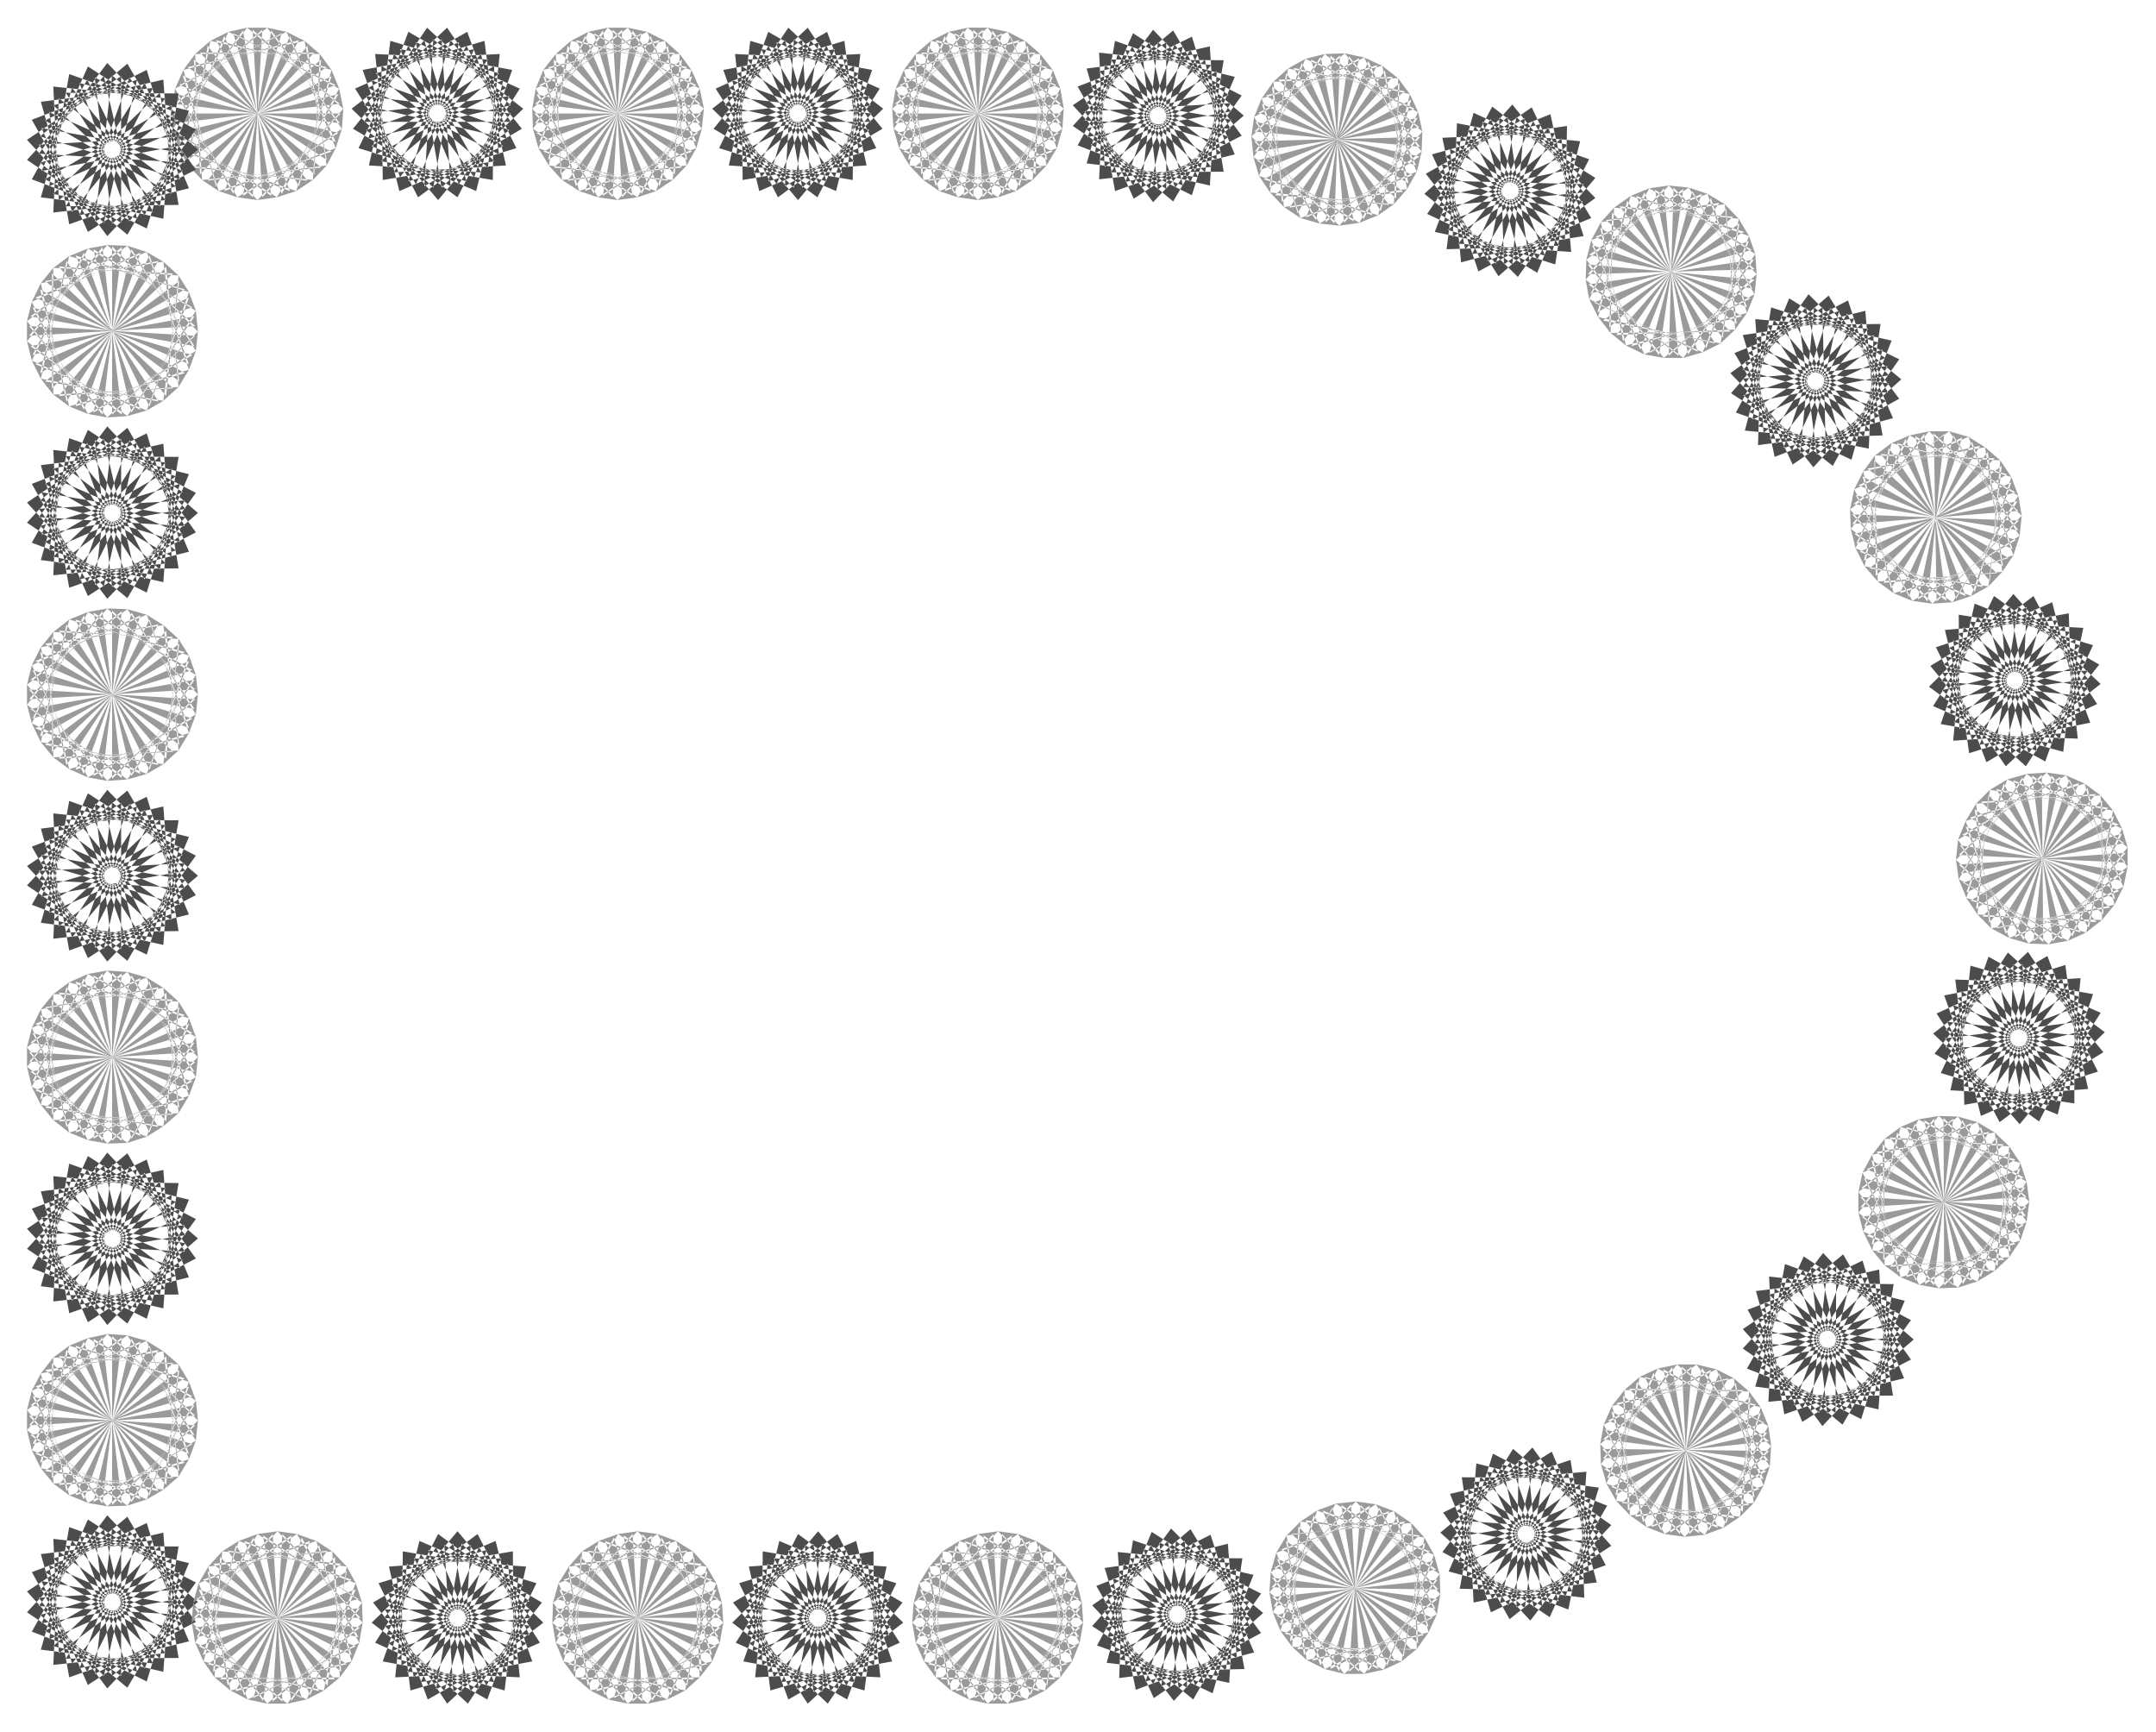 <svg xmlns="http://www.w3.org/2000/svg" fill-rule="evenodd" height="396.356" preserveAspectRatio="none" stroke-linecap="round" viewBox="0 0 3115 2502" width="493.465"><style>.brush1{fill:#4c4c4c}.pen1{stroke:none}.brush2{fill:#9a9a9a}.pen2{stroke:none}</style><path class="pen1 brush1" d="m1807 2325-115-117-97 132 211 9-86-140-124 106 203 58-50-156-146 74 184 104-13-165-159 40 156 143 24-162h-163l118 176 61-152-159-37 75 197 95-133-147-74 28 211 122-109-126-104-21 210 144-77-98-131-69 201 157-42-64-150-114 178 164-4-30-162-151 148 159 34 10-165-182 110 148 70 46-158-201 64 127 103 81-142-210 14 101 130 111-120-208-34 68 150 136-92-195-81 33 161 153-57-171-125-6 165 162-20-138-160-42 158 162 19-98-189-78 145 154 55-52-206-109 123 137 89-3-212-134 93 112 119 46-207-152 60 82 142 92-191-162 23 48 157 133-164-162-16 11 164 166-128-155-53-27 162 192-87-138-87-64 152 207-40z"/><path class="pen2 brush2" d="m1930 2172 145 95-235 54 90-149 29-3 119 127-241-3 122-124 29 4 86 151-233-59 147-92 26 10 50 167-213-112 163-55 25 17 10 174-183-158 173-16 19 21-30 172-142-197 172 25 14 25-68 160-93-224 161 64 8 28-103 140-39-240 142 100 1 29-132 112 17-241 115 129-5 29-154 79 71-233 83 154-12 26-168 41 123-209 45 168-17 24h-173l167-175 6 175-22 18-169-40 203-131-34 171-26 12-155-78 227-80-72 158-28 6-133-111 239-25-106 136h-29l-104-139 239 31-135 108-28-7-69-159 225 85-156 74-26-13-30-172 199 136-169 36-21-19 9-174 163 178-172-4-17-23 48-167 118 211-166-44-11-27 86-151 66 233-152-82-5-29 118-127 12 242-130-115 2-29 143-96-44 239-99-143 8-28 163-60-99 223-64-163 15-25 171-20-146 193-25-173 20-20 172 20-187 153 15-173 24-16 163 59-217 107 54-166 27-10z"/><path class="pen1 brush1" d="m2303 2175-146-75-50 157 203-58-124-106-86 140 211-9-97-133-114 117 206 41-64-152-138 86 192 88-27-162-154 52 166 129 11-164-163 15 133 165 48-157-162-23 92 191 82-142-152-60 46 207 112-119-134-94-3 213 137-89-109-123-52 206 153-55-77-145-98 188 162-18-42-159-138 161 162 20-6-164-171 123 154 58 32-161-195 81 136 91 68-149-208 34 112 120 100-130-210-15 80 143 128-102-201-65 46 157 147-70-180-108 8 164 160-34-150-148-30 162 163 4-113-179-66 150 159 43-70-201-98 130 144 78-21-211-126 105 122 109 28-210-146 72 94 134 75-198-159 37 61 152 119-175-163-1 24 163 155-143-158-40-14 164 184-103z"/><path class="pen2 brush2" d="m2369 1989 168 40-203 131 35-171 26-12 154 78-227 80 73-158 28-6 133 111-240 25 107-136h28l104 139-239-31 135-108 29 7 68 159-225-85 157-74 25 13 30 172-200-136 170-36 22 19-9 174-164-178 173 4 17 23-50 168-118-212 168 44 11 27-86 151-66-233 152 82 4 29-118 127-11-242 129 115-2 29-144 96 46-238 98 142-9 28-162 60 98-222 64 162-14 25-172 20 146-193 26 173-20 20-171-20 186-153-15 173-24 16-162-59 216-107-54 166-27 10-145-95 235-53-90 148-29 3-119-127 241 3-122 124-29-4-86-151 233 60-147 91-26-10-51-167 214 112-163 55-24-17-10-173 182 158-172 15-20-21 30-172 141 197-171-25-14-25 68-160 93 224-161-64-8-28 103-140 39 240-142-100-1-29 132-112-17 242-115-130 5-28 155-79-72 232-83-153 12-27 168-40-123 208-45-168 18-23h172l-167 174-5-174 22-19z"/><path class="pen1 brush1" d="m2718 1862-162-18 8 164 169-126-154-56-31 162 194-83-136-90-67 150 207-36-112-119-99 130 210 14-82-142-127 104 202 62-47-157-147 71 181 107-10-165-159 36 152 147 28-162-164-2 116 177 64-151-158-40 70 200 97-132-145-77 24 212 125-107-124-107-25 210 145-74-95-133-74 199 159-39-63-151-116 176h163l-26-163-154 145 159 38 12-165-183 105 146 74 49-157-202 60 126 105 83-141-210 11 98 132 113-119-206-37 64 150 138-88-193-85 29 162 154-54-168-128-9 164 162-16-135-164-46 158 162 21-93-190-81 143 152 59-47-207-111 119 134 93 1-212-135 91 110 121 49-207-152 58 79 143 95-190-162 20 45 159 136-162z"/><path class="pen2 brush2" d="m2705 1668 169-33-132 203-37-170 18-23 172 8-174 167 2-175 23-17 166 47-208 123 42-170 26-11 152 84-231 71 79-155 29-5 127 117-240 15 113-132 28 1 98 144-238-41 140-103 28 8 62 163-222-95 160-68 25 15 23 172-194-144 171-28 21 20-17 173-156-186 173 13 16 24-57 165-108-217 165 52 9 27-92 148-56-237 148 89 4 29-123 121-1-242 124 121-4 29-147 90 54-237 93 147-9 27-165 53 108-217 57 164-16 24-172 14 154-187 18 173-21 20-170-27 192-145-22 172-25 15-160-66 222-97-62 163-28 9-139-102 236-43-97 145-28 1-113-132 240 14-127 118-28-5-80-154 231 68-151 86-27-11-42-169 208 121-166 48-23-17-3-175 176 167-173 8-18-22 36-170 134 201-170-31-13-27 75-156 82 227-157-71-7-27 109-136 29 241-138-105v-30l137-106-28 241-109-135 6-28 158-72-81 228-77-156 14-26z"/><path class="pen1 brush1" d="m2946 1397-148 67 89 138 82-196-160 32 56 155 124-172-164-6 20 163 160-138-158-45-18 164 187-97-143-80-55 155 204-51-121-110-90 137 211-2-92-136-119 113 206 47-59-154-141 83 189 93-22-163-156 48 162 134 16-163-163 10 128 169 53-156-161-28 85 193 87-138-150-66 39 209 117-115-132-98-9 212 139-85-105-126-59 204 156-50-74-147-103 185 163-13-38-160-143 156 161 25v-165l-174 120 150 61 38-159-197 74 132 95 74-146-210 26 108 124 104-126-209-22 76 145 131-98-198-71 40 160 150-66-178-114 4 164 160-29-145-153-35 161 163 9-107-182-70 148 156 47-63-203-102 128 141 83-14-212-129 100 119 113 34-209z"/><path class="pen2 brush2" d="m2826 1242 124-123 2 242-126-119 3-29 148-91-53 236-95-145 11-27 164-55-106 218-58-163 15-25 173-14-154 186-19-172 20-20 171 26-191 146 20-172 25-15 161 65-220 98 59-163 28-8 141 100-236 44 95-144 29-2 114 130-241-11 127-119 28 4 81 153-231-67 150-86 27 12 44 167-210-118 166-49 23 17 4 172-177-163 173-9 18 22-35 169-134-200 169 31 13 26-72 156-85-226 157 70 8 27-108 136-30-240 138 104v28l-136 108 26-240 110 132-6 29-157 73 79-228 78 155-13 26-170 34 131-203 39 169-18 22-173-5 173-168v173l-23 18-167-46 207-122-40 168-26 12-152-84 230-71-78 155-28 5-130-115 241-17-111 132-29-1-99-142 238 38-139 104-28-8-63-161 222 93-159 68-26-14-24-172 196 142-172 30-20-20 16-173 156 184-172-11-16-24 54-165 111 215-165-50-11-27 92-147 58 234-150-87-4-28z"/><path class="pen1 brush1" d="m2879 881-86 139 150 65-39-209-117 116 132 97 9-212-139 85 105 127 58-205-155 51 73 146 103-185-163 14 39 159 142-156-161-25 1 165 175-120-153-61-36 160 197-75-133-96-72 148 208-28-108-123-104 126 209 22-76-145-130 99 198 69-41-159-149 66 178 114-5-164-160 29 147 153 34-161-164-9 109 182 69-148-156-47 63 203 102-128-142-82 15 211 129-101-119-112-34 210 148-69-90-137-80 196 160-32-57-155-123 172 162 6-19-163-160 139 158 43 18-163-187 98 143 79 55-155-204 52 121 110 89-138-210 3 92 135 119-113-206-46 59 153 141-83-189-93 23 163 155-48-163-134-15 164 163-11-128-168-53 155 161 28-86-193z"/><path class="pen2 brush2" d="m2694 818 35-171 136 201-171-30-13-26 72-158 87 227-159-69-7-28 106-137 32 241-138-104-1-28 136-109-24 242-112-133 6-29 156-75-77 230-79-155 13-26 169-37-129 206-40-169 17-23 173 4-172 170-1-174 24-18 167 45-207 125 40-170 26-11 153 82-230 74 77-156 28-6 129 115-240 19 111-134h29l100 143-238-38 138-105 28 8 64 162-223-92 159-70 24 15 26 172-196-141 170-31 22 19-15 174-158-183 173 9 16 24-53 166-112-215 165 49 10 27-90 149-59-235 149 86 5 29-123 124-4-243 127 119-3 29-147 92 51-237 96 145-9 28-164 55 104-219 60 164-16 24-172 16 151-189 21 173-20 21-172-26 191-148-19 174-25 14-161-64 219-100-58 164-27 9-142-99 236-47-94 146-29 2-116-129 241 9-125 120-29-4-82-153 232 65-150 88-27-11-45-169 211 118-166 51-23-17-5-175 177 163-172 12-19-22z"/><path class="pen1 brush1" d="m2545 479-5 164 162-21-139-160-42 160 163 16-99-187-77 145 154 54-53-206-108 124 137 89-5-213-133 95 113 118 44-208-151 61 83 141 90-191-161 24 49 157 132-166-163-14 12 164 166-130-155-51-27 162 192-89-139-86-62 152 206-41-116-117-95 134 210 8-86-140-124 107 203 56-51-156-145 76 184 102-14-163-159 39 157 143 24-163-164 2 120 174 60-152-160-36 77 197 94-134-147-72 28 210 122-109-126-104-20 211 143-79-99-131-68 202 158-43-66-151-112 181 163-5-30-162-150 149 160 32 7-164-180 111 148 69 45-159-201 66 129 102 79-144-209 18 102 128 109-121-208-32 69 149 135-92-195-80 34 161 152-59-171-122z"/><path class="pen2 brush2" d="m2349 499-37-170 205 128-168 42-22-18 2-174 171 172-173 2-18-23 42-168 127 206-169-38-13-26 80-154 77 230-157-76-5-28 113-132 21 242-134-110 1-29 140-102-35 240-105-138 7-28 160-67-89 225-71-158 14-26 171-28-139 200-32-172 19-21 172 13-179 160 7-173 24-17 164 52-212 116 48-168 27-11 148 89-233 63 85-152 28-4 124 121-241 7 117-128 29 3 92 146-236-49 144-97 27 9 57 164-219-102 162-62 25 15 17 173-189-150 172-23 20 21-23 172-149-190 172 18 15 25-62 162-101-220 163 58 9 26-97 145-48-238 145 93 2 29-127 118 7-243 120 125-3 29-152 85 62-234 90 149-11 27-167 48 115-214 52 166-17 24-172 8 159-182 13 174-21 20-170-33 197-140-27 173-26 13-157-72 224-89-67 161-28 8-137-106 239-36-102 142h-28l-110-135 241 22-131 113-28-5-76-158 229 77-153 81-27-13z"/><path class="pen1 brush1" d="m2083 237 53 155 144-77-185-100 16 164 158-42-158-141-21 164 163-5-122-173-58 153 159 34-78-197-92 137 148 70-32-210-120 111 127 102 18-211-143 80 101 130 65-202-157 44 69 150 109-181-163 7 33 161 148-151-160-31-6 164 178-112-148-67-43 158 199-67-129-100-77 144 209-20-103-127-109 122 208 30-71-148-134 94 197 77-36-161-152 61 173 121 3-165-161 23 140 158 40-159-162-16 100 187 75-145-154-54 56 206 107-125-139-87 7 212 132-96-114-117-42 208 150-62-84-140-88 192 161-26-51-157-130 168 163 12-14-164-164 132 155 50 25-163-191 91 140 84 62-152-207 43 117 115 95-134-211-5 88 138 122-108-204-54z"/><path class="pen2 brush2" d="m1907 323-93-147 237 50-144 97-28-8-56-165 218 103-162 62-24-16-17-174 189 152-172 22-20-21 23-172 149 190-172-18-16-24 62-163 102 220-164-57-8-27 97-145 48 238-145-93-3-30 128-117-8 243-120-126 4-28 152-85-63 234-89-149 11-27 167-48-115 214-52-166 17-24 172-7-160 181-12-174 21-19 169 33-196 139 27-172 25-14 158 72-224 89 66-161 28-7 137 106-238 35 101-141 29-1 109 135-240-22 131-113 28 6 75 156-228-76 153-80 26 12 38 170-206-127 168-43 23 18-3 174-170-172 173-2 17 23-42 169-126-207 168 38 12 26-79 155-76-231 155 76 6 28-113 132-20-242 133 110-1 29-139 102 34-240 105 138-7 29-160 66 90-226 70 160-14 25-170 27 138-198 32 171-19 22-172-13 180-162-8 175-23 16-165-52 213-115-48 167-27 11-148-90 232-62-84 152-29 4-123-122 240-6-117 128-28-3z"/><path class="pen1 brush1" d="m1567 161 99 131 113-119-208-36 67 150 137-89-193-84 29 162 154-55-169-127-8 165 162-18-135-163-45 158 161 20-95-189-79 143 152 58-48-207-111 121 135 91V61l-135 91 111 121 48-206-152 58 80 143 94-190-161 21 45 157 135-162-162-18 8 165 169-127-154-55-29 162 193-84-138-89-66 150 208-37-113-118-99 131 211 12-83-142-126 105 202 60-49-156-146 72 182 106-10-164-160 36 153 146 27-162-163-1 115 177 64-152-158-39 72 199 96-133-145-74 24 210 124-107-124-106-24 210 145-75-97-132-71 199 158-40-64-151-115 177 163-1-27-162-153 145 160 37 10-165-182 106 146 73 49-157-202 61 126 105 83-142-211 12z"/><path class="pen2 brush2" d="m1413 289-120-125h240l-120 125-29-4-88-149 234 56-146 93-27-9-52-166 216 109-164 57-23-16-13-174 184 156-171 18-20-21 27-173 144 195-171-22-15-25 66-162 95 224-161-62-8-28 101-142 42 239-143-97-2-29 131-114-14 242-117-128 5-29 154-80-69 232-85-152 12-27 167-43-121 211-46-168 17-23 173-2-165 176-8-174 22-19 168 38-201 134 33-172 26-13 155 77-226 82 71-159 27-6 135 110-240 28 105-138h29l106 138-240-28 134-110 29 6 70 159-226-82 156-77 25 13 32 172-201-134 169-38 22 19-7 174-165-176 172 2 18 23-48 168-121-211 169 43 11 27-84 152-69-232 153 80 5 29-117 128-14-242 131 114-2 29-143 97 42-239 101 142-8 28-162 62 95-224 67 162-15 25-171 22 144-195 27 173-20 21-171-18 184-156-13 174-24 16-163-57 216-109-53 166-26 9-146-93 234-56-88 149-29 4z"/><path class="pen1 brush1" d="m1047 164 106 125 106-125-209-25 74 146 132-97-198-72 39 160 150-65-176-116 2 165 161-27-145-155-36 161 164 11-107-184-71 148 155 48-60-204-103 128 140 83-12-212-130 100 118 114 36-210-149 67 88 138 84-195-161 30 55 155 125-170-163-8 18 164 161-136-157-47-20 164 188-96-142-81-57 154 205-48-119-112-92 136h211l-91-136-120 112 205 48-57-154-142 81 188 96-21-164-156 47 161 136 18-164-163 8 126 170 54-155-160-30 83 195 88-138-149-67 37 210 117-114-129-100-13 212 141-83-104-128-61 204 156-48-72-148-105 184 163-11-35-161-146 155 161 27 2-165-176 116 150 65 39-160-197 72 131 97 75-146-209 25z"/><path class="pen2 brush2" d="M892 289 772 164h241L892 289l-28-4-89-149 234 56-145 93-27-9-52-166 215 109-163 57-25-16-12-174 185 156-173 18-19-21 27-173 145 195-172-22-15-25 67-162 95 224-162-62-8-28L871 44l43 239-144-97-1-29L899 43l-14 242-116-128 5-29 153-80-69 232-84-152 11-27 168-43-121 211-47-168 18-23 172-2-165 176-7-174 22-19 168 38-201 134 33-172 25-13 156 77-227 82 71-159 28-6 134 110-239 28L878 40h29l105 138-239-28L907 40l28 6 71 159-227-82 156-77 26 13 32 172L792 97l169-38 21 19-7 174L810 76l172 2 17 23-46 168L832 58l167 43 12 27-84 152-69-232 153 80 6 29-118 128-14-242 132 114-3 29-143 97 43-239 100 142-8 28-161 62 95-224 66 162-14 25-172 22L965 66l27 173-20 21-172-18L985 86l-13 174-24 16-163-57 215-109-52 166-27 9-146-93 234-56-88 149-29 4z"/><path class="pen1 brush1" d="m526 164 107 125 105-125-209-25 75 146 132-97-199-72 40 160 150-65L551 95l2 165 161-27L569 78l-36 161 162 10L590 66l-72 148 156 48-61-204-103 128 141 83-13-212-130 100 118 114 37-210-150 67 88 138 84-195-161 30 54 155L705 86l-163-8 18 164 161-136-157-47-21 164 189-96-142-81-58 154 206-48L617 40l-91 136h212L646 40 526 152l206 48-57-154-143 81 189 96-21-164-157 47 162 136 17-164-162 8 125 170 55-155-162-30 85 195 88-138-150-67 37 210 118-114L626 57l-13 212 141-83L651 58l-61 204 156-48-72-148-105 183 162-10-36-161-144 155 161 27 2-165-177 116 151 65 39-160-198 72 132 97 75-146-210 25z"/><path class="pen2 brush2" d="M372 289 251 164h241L372 289l-29-4-88-149 234 56-146 93-27-9-52-167 215 110-163 57-24-16-12-174 184 156-172 18-20-21 28-173 144 195-172-22-14-25 66-162 95 224-161-62-8-28L351 44l41 239-142-97-2-29L379 43l-14 242-117-128 5-29 154-80-70 232-84-152 12-27 167-43-120 211-47-168 17-23 172-2-165 176-7-174 22-19 168 38-201 134 33-172 26-13 155 77-226 82 71-159 27-6 134 110-239 28L357 40h29l105 138-239-28L386 40l28 6 71 159-226-82 155-77 26 13 32 172L271 97l169-38 22 19-8 174L289 76l173 2 17 23-47 168L312 58l167 43 11 27-83 152-70-232 153 80 6 29-117 128-14-242 131 114-2 29-143 97 41-239 102 142-9 28-161 62 95-224 66 162-13 25-172 22L444 66l28 173-20 21-172-18L464 86l-12 174-24 16-164-57 215-109-51 166-28 9-145-93 234-56-89 149-28 4z"/><path class="pen1 brush1" d="m162 323 124-107-124-107-25 211 146-75-96-133-72 199 158-39-64-152L95 298l163-2-27-162L77 280l159 36 12-164L65 259l147 71 48-156-202 61 126 104 83-142-211 12 99 132 113-119-208-37 67 150 137-88-193-85 29 162 154-55L85 142l-8 165 162-18-135-162-45 158 162 21-95-191-80 144 152 57-48-206L39 231l136 91V110L39 202l111 120 48-207-152 58 80 143 95-189-162 20 45 159 135-164-162-17 8 164 169-127-154-55-29 162 193-84-137-89-67 151 208-38L155 91 56 222l211 13-83-143L58 197l202 62-48-158-147 73 183 106-12-165-159 37 154 146 27-163-163-1 114 177 64-151-158-40 72 200 96-133-146-75 25 211z"/><path class="pen2 brush2" d="M286 479 162 599V356l124 123-3 28-148 89 55-236 93 147-10 27-164 53 107-218 57 165-15 25-173 13 155-187 18 174-22 20-171-28 194-145-23 173-24 14-161-67 222-96-61 163-28 8L44 500l237-43-97 144-29 2L42 471l240 14-127 118-28-5-80-154 231 69-151 85-27-11-42-169 209 121-167 48-23-17-2-175 175 166-173 9-18-23 37-170 133 203-170-33-13-26 75-156 82 227-157-71-7-28 109-136 28 242L39 493v-29l137-107-28 242L39 464l7-28 157-71-82 227-75-156 13-27 170-32L96 580 59 409l18-22 173 8L75 561l2-174 23-17 167 48L58 539l42-169 27-11 151 85-231 69 80-154 28-5 127 117-240 14 113-131 29 1 97 145-237-43 140-102 28 9 61 162-222-96 161-66 24 14 23 173L65 406l171-28 22 20-18 174L85 385l173 13 15 24-57 165-107-218 164 53 10 27-93 147-55-236 148 89 3 30z"/><path class="pen1 brush1" d="m162 848 124-107-124-107-25 211 146-76-96-133-72 201 158-40-64-152L95 823l163-2-27-162L77 804l159 37 12-164L65 783l147 73 48-157-202 61 126 104 83-141-211 12 99 130 113-118-208-36 67 150 137-89-193-84 29 161 154-54L85 668l-8 163 162-17-135-163-45 158 162 21-95-190-80 144 152 57-48-207L39 755l136 92V634L39 726l111 121 48-207-152 59 80 142 95-190-162 21 45 158 135-162-162-18 8 164 169-126-154-55-29 162 193-84-137-90-67 151 208-37-113-119-99 131 211 13-83-142L58 723l202 60-48-157-147 73 183 105-12-163-159 36 154 146 27-163-163-1 114 178 64-152-158-40 72 200 96-133-146-76 25 212z"/><path class="pen2 brush2" d="m286 1003-124 122V882l124 121-3 29-148 89 55-236 93 147-10 27-164 53 107-217 57 164-15 25-173 12 155-185 18 173-22 20-171-28 194-146-23 174-24 14-161-66 222-97-61 163-28 8-140-102 237-42-97 144-29 2L42 996l240 14-127 118-28-5-80-155 231 70-151 85-27-12-42-169 209 122-167 47-23-17-2-174 175 166-173 8-18-22 37-170 133 203-170-33-13-27 75-156 82 229-157-73-7-27 109-135 28 241-137-106v-29l137-106-28 241L39 989l7-28 157-72-82 229-75-157 13-26 170-33-133 203-37-170 18-22 173 7-175 166 2-173 23-18 167 47-209 122 42-169 27-11 151 84-231 70 80-154 28-5 127 117-240 14 113-131 29 1 97 144-237-42 140-102 28 8 61 164-222-97 161-67 24 15 23 173L65 930l171-27 22 20-18 173L85 911l173 12 15 24-57 165-107-217 164 52 10 28-93 146-55-236 148 90 3 28z"/><path class="pen1 brush1" d="m162 1371 124-106-124-106-25 210 146-76-96-132-72 199 158-39-64-151-114 177 163-2-27-161-154 145 159 36 12-163-183 105 147 72 48-156-202 60 126 105 83-141-211 11 99 131 113-118-208-36 67 149 137-89-193-83 29 161 154-55-169-126-8 164 162-18-135-161-45 156 162 21-95-189-80 142 152 58-48-205-111 119 136 92v-211l-136 91 111 120 48-206-152 58 80 142 95-188-162 20 45 157 135-162-162-17 8 163 169-126-154-55-29 161 193-83-137-89-67 149 208-37-113-117-99 130 211 12-83-141-126 105 202 60-48-156-147 72 183 106-12-164-159 37 154 145 27-162-163-1 114 176 64-151-158-39 72 199 96-133-146-75 25 210z"/><path class="pen2 brush2" d="m286 1527-124 121v-243l124 122-3 29-148 89 55-236 93 147-10 27-164 53 107-218 57 165-15 25-173 12 155-186 18 174-22 19-171-27 194-145-23 172-24 15-161-67 222-96-61 163-28 9-140-103 237-42-97 145-29 1-113-132 240 14-127 118-28-5-80-155 231 70-151 85-27-11-42-170 209 122-167 48-23-18-2-174 175 166-173 8-18-22 37-170 133 202-170-32-13-26 75-157 82 228-157-71-7-29 109-135 28 242-137-107v-28l137-107-28 242-109-135 7-28 157-72-82 228-75-156 13-27 170-32-133 202-37-170 18-22 173 8-175 166 2-174 23-17 167 47-209 122 42-169 27-12 151 85-231 70 80-155 28-5 127 118-240 14 113-132 29 2 97 144-237-42 140-102 28 8 61 163-222-96 161-67 24 15 23 173-194-145 171-28 22 20-18 173-155-186 173 13 15 24-57 165-107-218 164 53 10 27-93 147-55-236 148 89 3 29z"/><path class="pen1 brush1" d="m162 1896 124-107-124-107-25 211 146-75-96-133-72 200 158-40-64-151-114 177 163-1-27-163-154 146 159 37 12-164-183 106 147 73 48-158-202 61 126 104 83-142-211 14 99 130 113-118-208-38 67 152 137-90-193-84 29 161 154-54-169-127-8 164 162-18-135-162-45 158 162 21-95-190-80 143 152 58-48-207-111 121 136 91v-212l-136 92 111 120 48-206-152 57 80 144 95-190-162 21 45 158 135-163-162-17 8 163 169-126-154-55-29 162 193-85-137-88-67 150 208-36-113-119-99 131 211 12-83-142-126 104 202 62-48-157-147 72 183 106-12-163-159 36 154 145 27-162-163-2 114 178 64-152-158-39 72 199 96-132-146-76 25 211z"/><path class="pen2 brush2" d="m286 2052-124 122v-244l124 122-3 29-148 89 55-236 93 147-10 27-164 52 107-216 57 164-15 25-173 12 155-186 18 174-22 19-171-27 194-146-23 173-24 14-161-66 222-97-61 163-28 9-140-102 237-43-97 145-29 1-113-131 240 14-127 117-28-5-80-154 231 69-151 85-27-11-42-169 209 122-167 47-23-17-2-174 175 166-173 8-18-22 37-171 133 204-170-33-13-26 75-157 82 228-157-71-7-29 109-134 28 240-137-106v-29l137-105-28 240-109-135 7-28 157-71-82 228-75-157 13-25 170-34-133 204-37-170 18-23 173 8-175 166 2-174 23-17 167 47-209 122 42-169 27-11 151 84-231 69 80-153 28-6 127 118-240 14 113-132 29 2 97 144-237-43 140-101 28 8 61 163-222-97 161-66 24 15 23 173-194-146 171-27 22 19-18 174-155-186 173 12 15 25-57 164-107-216 164 52 10 27-93 147-55-236 148 89 3 29z"/><path class="pen1 brush1" d="m162 2421 124-107-124-106-25 210 146-75-96-132-72 199 158-39-64-152-114 177 163-1-27-162-154 145 159 37 12-164-183 105 147 73 48-158-202 62 126 105 83-142-211 12 99 131 113-119-208-36 67 150 137-89-193-84 29 162 154-55-169-127-8 164 162-17-135-163-45 158 162 20-95-189-80 143 152 58-48-206-111 120 136 92v-212l-136 90 111 122 48-207-152 57 80 144 95-190-162 20 45 158 135-162-162-18 8 165 169-127-154-55-29 162 193-84-137-89-67 150 208-37-113-119-99 131 211 13-83-142-126 105 202 60-48-156-147 71 183 107-12-164-159 37 154 145 27-162-163-1 114 177 64-152-158-39 72 199 96-132-146-75 25 210z"/><path class="pen2 brush2" d="m401 2212 120 125H280l121-125 28 4 89 149-234-55 145-94 28 10 51 165-215-109 164-56 23 15 13 174-185-156 172-18 21 22-28 172-144-195 172 23 13 24-66 162-95-223 161 61 9 28-102 142-41-239 143 97 1 29-130 114 14-242 116 128-5 29-153 80 70-232 83 152-11 27-168 43 121-211 47 168-17 23-173 3 166-177 7 174-23 19-168-38 201-134-33 172-25 13-156-77 227-82-71 159-28 6-134-110 239-28-105 138h-29l-105-138 239 28-134 110-28-6-71-159 227 82-156 77-25-13-33-172 201 134-168 38-23-19 8-174 166 177-174-3-16-23 47-168 120 211-167-43-12-27 84-152 70 232-154-80-5-29 117-128 14 242-131-114 2-29 142-97-41 239-101-142 8-28 161-61-95 223-66-162 14-24 172-23-144 195-28-172 20-22 172 18-185 156 13-174 24-15 163 56-215 109 52-165 27-10 146 94-234 55 88-149 29-4z"/><path class="pen1 brush1" d="m767 2337-106-125-106 125 210 25-75-146-132 97 198 72-40-159-150 64 176 116-1-165-161 27 144 155 36-160-162-12 105 184 72-148-156-48 61 204 103-128-141-83 13 212 130-100-118-114-37 210 150-67-88-138-84 195 161-30-55-155-126 170 163 8-17-164-161 137 156 46 20-164-188 96 143 81 57-154-205 48 120 112 90-136H556l90 136 120-112-205-48 57 154 143-81-188-96 20 164 156-46-161-137-17 164 163-8-126-170-55 155 161 30-84-195-88 138 150 67-37-210-118 114 130 100 13-212-141 83 103 128 61-204-156 48 72 148 105-184-162 12 36 160 144-155-160-27-2 165 176-116-150-64-40 159 199-72-132-97-75 146 209-25z"/><path class="pen2 brush2" d="m921 2212 121 125H801l120-125 29 4 88 149-234-55 146-94 27 10 52 165-215-109 163-56 24 15 13 174-185-156 172-18 20 22-28 172-144-195 172 23 14 24-66 162-95-223 161 61 8 28-101 142-41-239 142 97 2 29-131 114 14-242 117 128-5 29-153 80 69-232 84 152-11 27-168 43 120-211 48 168-18 23-172 3 164-177 8 174-21 19-169-38 201-134-32 172-26 13-156-77 227-82-71 159-28 6-134-110 239-28-105 138h-29l-105-138 239 28-134 110-28-6-71-159 227 82-156 77-26-13-32-172 201 134-169 38-22-19 8-174 164 177-172-3-17-23 47-168 120 211-167-43-11-27 84-152 69 232-153-80-5-29 116-128 14 242-130-114 1-29 143-97-41 239-102-142 8-28 162-61-95 223-67-162 15-24 171-23-144 195-27-172 19-22 173 18-185 156 12-174 24-15 164 56-215 109 51-165 28-10 145 94-234 55 89-149 28-4z"/><path class="pen1 brush1" d="m1287 2337-105-125-106 125 209 25-75-146-131 97 197 72-39-159-150 64 176 116-1-165-161 27 144 155 36-160-163-12 105 184 72-148-156-48 61 204 104-128-141-83 12 212 130-100-117-114-37 210 149-67-88-138-83 195 160-30-54-155-126 170 163 8-18-164-161 137 156 46 21-164-188 96 142 81 57-154-204 48 119 112 91-136h-210l90 136 120-112-205-48 57 154 142-81-188-96 20 164 157-46-161-137-18 164 163-8-125-170-55 155 161 30-84-195-88 138 149 67-37-210-117 114 130 100 12-212-141 83 104 128 60-204-155 48 71 148 106-184-163 12 36 160 145-155-161-27-1 165 175-116-150-64-39 159 198-72-132-97-74 146 208-25z"/><path class="pen2 brush2" d="m1442 2212 120 125h-240l120-125 29 4 88 149-234-55 146-94 26 10 52 165-215-109 163-56 24 15 13 174-184-156 171-18 20 22-28 172-143-195 171 23 15 24-67 162-95-223 162 61 7 28-101 142-41-239 142 97 2 29-130 114 13-242 117 128-5 29-152 80 68-232 84 152-11 27-168 43 121-211 47 168-17 23-173 3 166-177 7 174-22 19-169-38 201-134-32 172-26 13-155-77 226-82-71 159-28 6-134-110 239-28-105 138h-29l-105-138 239 28-134 110-27-6-71-159 226 82-155 77-26-13-33-172 201 134-168 38-22-19 7-174 166 177-173-3-17-23 46-168 121 211-167-43-12-27 85-152 68 232-153-80-5-29 117-128 13 242-130-114 2-29 142-97-41 239-101-142 8-28 161-61-95 223-66-162 15-24 170-23-143 195-27-172 19-22 172 18-184 156 12-174 24-15 163 56-215 109 52-165 27-10 146 94-234 55 88-149 29-4z"/></svg>
